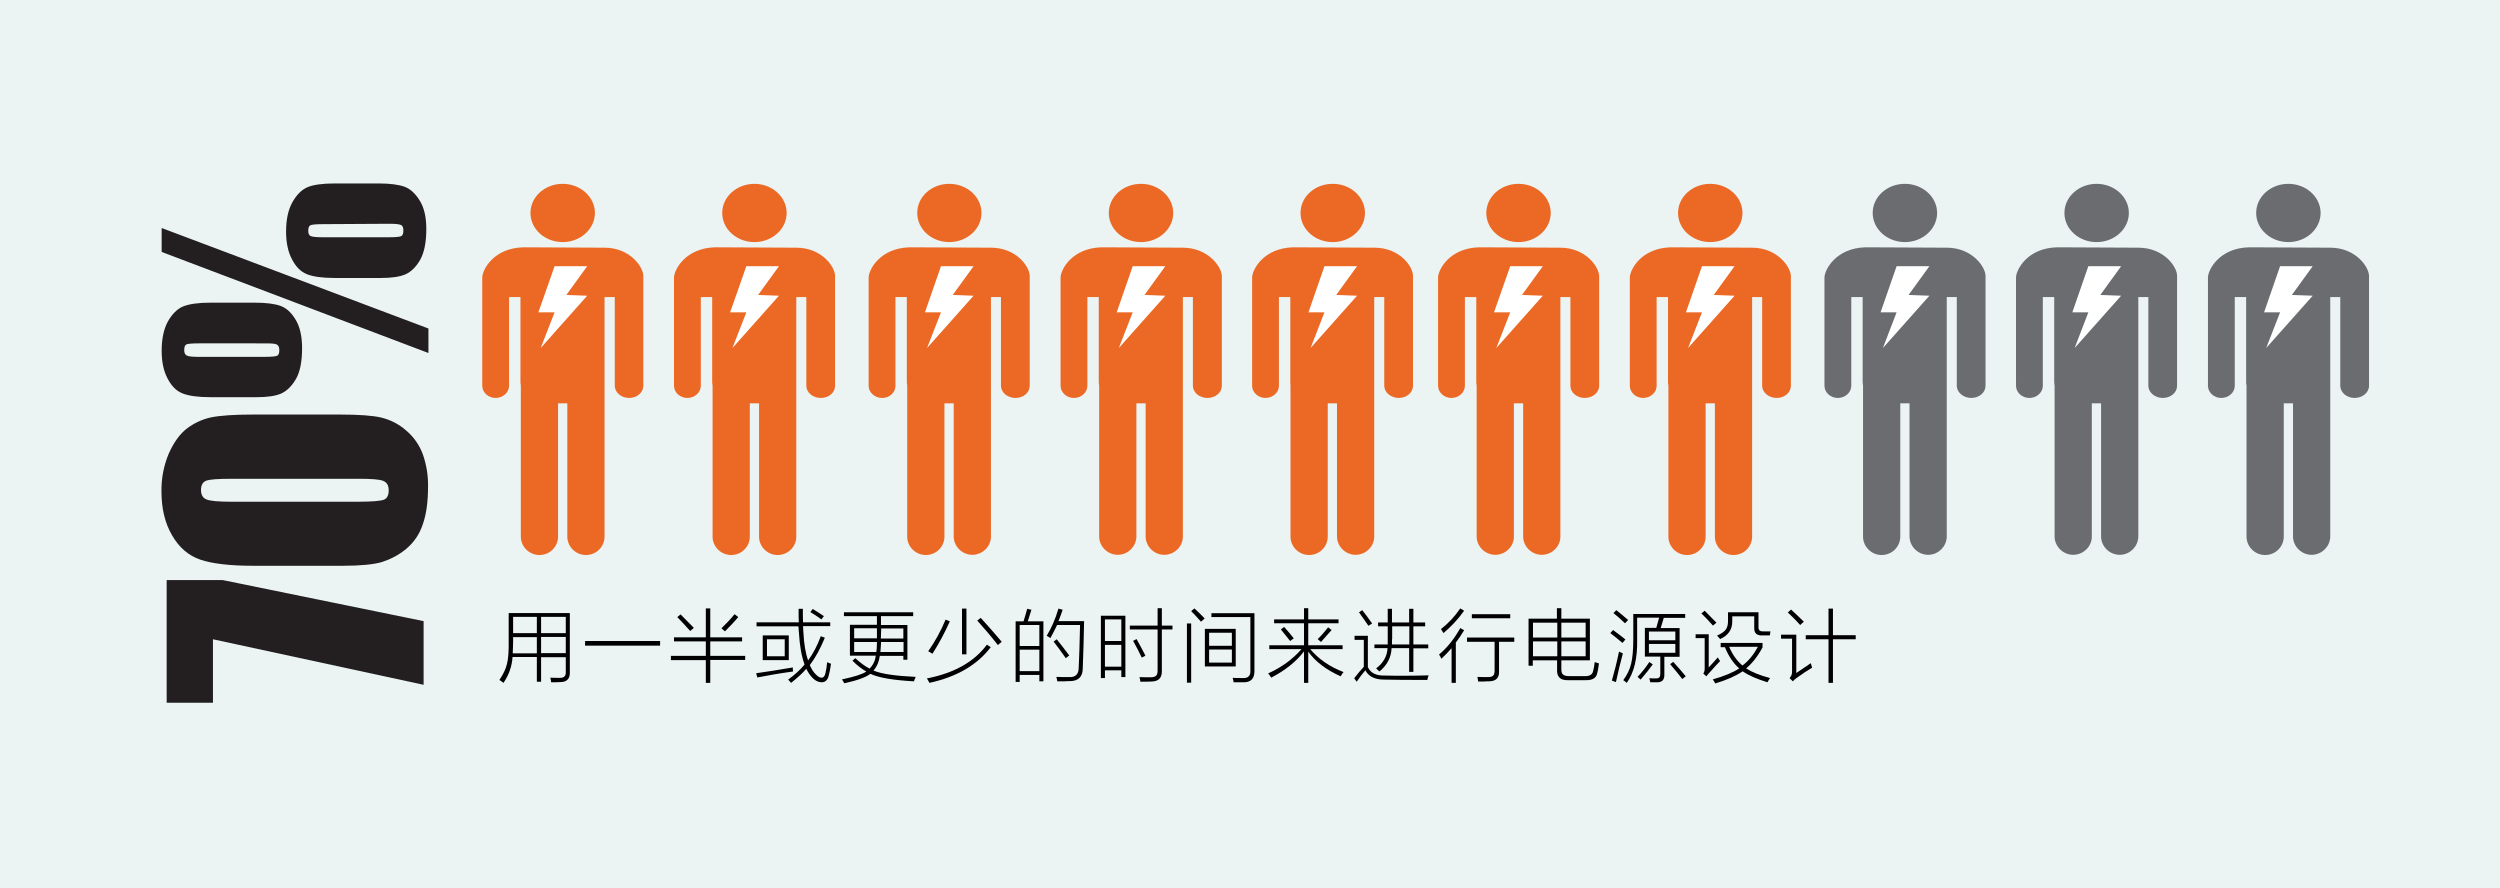 <?xml version="1.0" encoding="utf-8"?>
<!-- Generator: Adobe Illustrator 26.0.3, SVG Export Plug-In . SVG Version: 6.00 Build 0)  -->
<svg version="1.1" id="Layer_1" xmlns="http://www.w3.org/2000/svg" xmlns:xlink="http://www.w3.org/1999/xlink" x="0px" y="0px"
	 viewBox="0 0 1296 460.5" style="enable-background:new 0 0 1296 460.5;" xml:space="preserve">
<rect x="0" y="0" width="1296" height="460.5" fill="#333333" stroke="none"/>
<style type="text/css">
	.st0{fill:#EBF3F3;stroke:#231F20;stroke-width:0.74;stroke-miterlimit:10;}
	.st1{fill:#6B6C6F;}
	.st2{fill:#EB6924;}
	.st3{fill:#231F20;}
	.st4{fill:#FFFFFF;}
</style>
<rect x="-7.3" y="-7.2" class="st0" width="1310.2" height="476.9"/>
<path class="st1" d="M1108.5,128.4l-42.1-0.2c-15.6,0.4-21.3,11.8-21.3,15.7V200c0,3.4,3.1,6.3,6.9,6.3s7-2.8,7-6.3v-46h5.9v44
	c0,0.6,0.1,1.2,0.2,1.8v78.7c0.3,5.3,4.9,9.4,10.2,9.1c4.9-0.3,8.9-4.2,9.1-9.1v-69.4h4.8v69.4c0.3,5.3,4.9,9.4,10.2,9.1
	c4.9-0.3,8.8-4.2,9.1-9.1V154h5.2v46c0,3.4,3.4,6.3,7.5,6.3s7.4-2.8,7.4-6.3v-56.9C1128.7,138.3,1121.7,128.4,1108.5,128.4z"/>
<path class="st1" d="M1086.9,125.5c9.2,0,16.7-6.8,16.7-15.1s-7.5-15.1-16.7-15.1s-16.7,6.7-16.7,15.1S1077.7,125.5,1086.9,125.5z"
	/>
<path class="st1" d="M1009.2,128.4l-42.1-0.2c-15.5,0.4-21.3,11.8-21.3,15.7V200c0,3.4,3.1,6.3,6.9,6.3s7-2.8,7-6.3v-46h5.9v44
	c0,0.6,0.1,1.2,0.2,1.8v78.7c0.2,5.3,4.8,9.5,10.1,9.2c5-0.2,9-4.2,9.2-9.2v-69.4h4.8v69.4c0.3,5.3,4.9,9.4,10.2,9.1
	c4.9-0.3,8.8-4.2,9.1-9.1V154h5.2v46c0,3.4,3.4,6.3,7.5,6.3c4.1,0,7.4-2.8,7.4-6.3v-56.9C1029.3,138.3,1022.3,128.4,1009.2,128.4z"
	/>
<path class="st1" d="M987.5,125.5c9.2,0,16.7-6.8,16.7-15.1s-7.5-15.1-16.7-15.1s-16.7,6.7-16.7,15.1S978.4,125.5,987.5,125.5z"/>
<path class="st1" d="M1208,128.4l-42.1-0.2c-15.6,0.4-21.3,11.8-21.3,15.7V200c0,3.4,3.1,6.3,6.9,6.3s7-2.8,7-6.3v-46h5.9v44
	c0,0.6,0,1.2,0.2,1.8v78.7c0.2,5.3,4.8,9.5,10.1,9.2c5-0.2,9-4.2,9.2-9.2v-69.4h4.8v69.4c0.3,5.3,4.9,9.4,10.2,9.1
	c4.9-0.3,8.8-4.2,9.1-9.1V154h5.2v46c0,3.4,3.3,6.3,7.4,6.3s7.5-2.8,7.5-6.3v-56.9C1228.1,138.3,1221.1,128.4,1208,128.4z"/>
<path class="st1" d="M1186.3,125.5c9.2,0,16.7-6.8,16.7-15.1s-7.5-15.1-16.7-15.1s-16.7,6.7-16.7,15.1S1177.1,125.5,1186.3,125.5z"
	/>
<path class="st2" d="M513.7,128.4l-42.1-0.2c-15.6,0.4-21.3,11.8-21.3,15.7V200c0,3.4,3.1,6.3,7,6.3s6.9-2.8,6.9-6.3v-46h5.9v44
	c0,0.6,0.1,1.2,0.2,1.8v78.7c0.2,5.3,4.8,9.5,10.1,9.2c5-0.2,9-4.2,9.2-9.2v-69.4h4.8v69.4c0.3,5.3,4.9,9.4,10.2,9.1
	c4.9-0.3,8.9-4.2,9.1-9.1V154h5.2v46c0,3.4,3.3,6.3,7.5,6.3s7.4-2.8,7.4-6.3v-56.9C533.8,138.3,526.9,128.4,513.7,128.4z"/>
<path class="st2" d="M492.1,125.5c9.2,0,16.7-6.8,16.7-15.1s-7.5-15.1-16.7-15.1s-16.6,6.7-16.6,15.1S482.9,125.5,492.1,125.5z"/>
<path class="st2" d="M613.1,128.4l-42-0.2c-15.6,0.4-21.3,11.8-21.3,15.7V200c0,3.4,3.1,6.3,6.9,6.3s7-2.8,7-6.3v-46h5.9v44
	c0,0.6,0.1,1.2,0.2,1.8v78.7c0.3,5.3,4.9,9.4,10.2,9.1c4.9-0.3,8.8-4.2,9.1-9.1v-69.4h4.8v69.4c0.3,5.3,4.9,9.4,10.2,9.1
	c4.9-0.3,8.9-4.2,9.1-9.1V154h5.2v46c0,3.4,3.3,6.3,7.5,6.3s7.5-2.8,7.5-6.3v-56.9C633.3,138.3,626.3,128.4,613.1,128.4z"/>
<path class="st2" d="M591.5,125.5c9.2,0,16.7-6.8,16.7-15.1s-7.5-15.1-16.7-15.1s-16.7,6.7-16.7,15.1S582.3,125.5,591.5,125.5z"/>
<path class="st2" d="M712.5,128.4l-42.1-0.2c-15.6,0.4-21.3,11.8-21.3,15.7V200c0,3.4,3.1,6.3,6.9,6.3s7-2.8,7-6.3v-46h5.9v44
	c0,0.6,0,1.2,0.1,1.8v78.7c0.2,5.3,4.8,9.5,10.1,9.2c5-0.2,9-4.2,9.2-9.2v-69.4h4.8v69.4c0.3,5.3,4.9,9.4,10.2,9.1
	c4.9-0.3,8.9-4.2,9.1-9.1V154h5.2v46c0,3.4,3.4,6.3,7.5,6.3s7.4-2.8,7.4-6.3v-56.9C732.6,138.3,725.7,128.4,712.5,128.4z"/>
<path class="st2" d="M690.9,125.5c9.2,0,16.7-6.8,16.7-15.1s-7.4-15.1-16.7-15.1s-16.7,6.7-16.7,15.1S681.7,125.5,690.9,125.5z"/>
<path class="st2" d="M313.4,128.4l-42.1-0.2c-15.6,0.4-21.3,11.8-21.3,15.7V200c0,3.4,3.1,6.3,6.9,6.3s7-2.8,7-6.3v-46h5.9v44
	c0,0.6,0.1,1.2,0.2,1.8v78.7c0.2,5.3,4.8,9.5,10.1,9.2c5-0.2,9-4.2,9.2-9.2v-69.4h4.8v69.4c0.2,5.3,4.8,9.5,10.1,9.2
	c5-0.2,9-4.2,9.2-9.2V154h5.3v46c0,3.4,3.3,6.3,7.4,6.3s7.4-2.8,7.4-6.3v-56.9C333.5,138.3,326.5,128.4,313.4,128.4z"/>
<path class="st2" d="M291.7,125.5c9.2,0,16.7-6.8,16.7-15.1s-7.5-15.1-16.7-15.1s-16.7,6.7-16.7,15.1S282.5,125.5,291.7,125.5z"/>
<path class="st2" d="M412.8,128.4l-42.1-0.2c-15.5,0.4-21.3,11.8-21.3,15.7V200c0,3.4,3.1,6.3,6.9,6.3s7-2.8,7-6.3v-46h5.9v44
	c0,0.6,0.1,1.2,0.2,1.8v78.7c0.2,5.3,4.8,9.5,10.1,9.2c5-0.2,9-4.2,9.2-9.2v-69.4h4.8v69.4c0.2,5.3,4.8,9.5,10.1,9.2
	c5-0.2,9-4.2,9.2-9.2V154h5.2v46c0,3.4,3.3,6.3,7.5,6.3s7.4-2.8,7.4-6.3v-56.9C432.9,138.3,426,128.4,412.8,128.4z"/>
<path class="st2" d="M391.1,125.5c9.2,0,16.7-6.8,16.7-15.1s-7.5-15.1-16.7-15.1s-16.7,6.7-16.7,15.1S381.9,125.5,391.1,125.5z"/>
<path class="st2" d="M808.8,128.4l-42-0.2c-15.6,0.4-21.3,11.8-21.3,15.7V200c0,3.4,3.1,6.3,6.9,6.3s7-2.8,7-6.3v-46h5.9v44
	c0,0.6,0.1,1.2,0.2,1.8v78.7c0.3,5.3,4.9,9.4,10.2,9.1c4.9-0.3,8.9-4.2,9.1-9.1v-69.4h4.8v69.4c0.3,5.3,4.9,9.4,10.2,9.1
	c4.9-0.3,8.9-4.2,9.1-9.1V154h5.2v46c0,3.4,3.3,6.3,7.4,6.3s7.5-2.8,7.5-6.3v-56.9C828.9,138.3,822,128.4,808.8,128.4z"/>
<path class="st2" d="M787.2,125.5c9.2,0,16.7-6.8,16.7-15.1s-7.5-15.1-16.7-15.1s-16.7,6.7-16.7,15.1S778,125.5,787.2,125.5z"/>
<path class="st2" d="M908.2,128.4l-42-0.2c-15.6,0.4-21.3,11.8-21.3,15.7V200c0,3.4,3.1,6.3,6.9,6.3s7-2.8,7-6.3v-46h5.9v44
	c0,0.6,0.1,1.2,0.2,1.8v78.7c0.2,5.3,4.8,9.5,10.1,9.2c5-0.2,9-4.2,9.2-9.2v-69.4h4.8v69.4c0.2,5.3,4.8,9.5,10.1,9.2
	c5-0.2,9-4.2,9.2-9.2V154h5.2v46c0,3.4,3.4,6.3,7.5,6.3s7.4-2.8,7.4-6.3v-56.9C928.3,138.3,921.3,128.4,908.2,128.4z"/>
<path class="st2" d="M886.6,125.5c9.2,0,16.7-6.8,16.7-15.1s-7.5-15.1-16.7-15.1s-16.7,6.7-16.7,15.1S877.4,125.5,886.6,125.5z"/>
<path class="st3" d="M86.4,300.7h29L219.6,322v33l-109.2-23.6v32.9H86.4V300.7z"/>
<path class="st3" d="M131.4,214.9h44.4c10.1,0,17.4,0.5,22,1.6c4.8,1.2,9.2,3.5,12.9,6.8c3.9,3.3,6.9,7.7,8.6,12.5
	c1.8,5.3,2.7,10.8,2.6,16.4c0,7.9-0.9,14.6-2.8,19.8c-1.6,4.9-4.6,9.3-8.6,12.6c-3.6,3-7.8,5.2-12.3,6.7c-4.3,1.3-11.1,2-20.5,2
	h-46.4c-12.2,0-21.4-1.1-27.5-3.2c-6.1-2.1-11-6.3-14.6-12.6c-3.7-6.3-5.5-13.9-5.5-22.8c-0.1-6.7,1.2-13.4,3.8-19.6
	c2.6-5.8,5.7-10.1,9.3-12.9c3.7-2.8,7.9-4.8,12.4-5.8C114,215.4,121.4,214.9,131.4,214.9z M120.2,248.2c-7.1,0-11.5,0.3-13.3,1
	c-1.8,0.7-2.7,2.3-2.7,4.8s0.9,4.1,2.8,4.9s6.3,1.2,13.1,1.2h65c7.7,0,12.4-0.4,14-1.1s2.4-2.3,2.4-4.8c0-2.5-0.9-4.1-2.8-4.9
	s-6.1-1.1-12.6-1.1L120.2,248.2z"/>
<path class="st3" d="M83.8,118.2l138.3,52.1v12.7L83.8,130.6V118.2z M109.1,156.9h22.9c6,0,10.5,0.6,13.5,1.7c3,1.1,5.6,3.5,7.8,7.2
	c2.2,3.7,3.3,8.6,3.3,14.7c0,7-1.1,12.4-3.2,16s-4.6,6.1-7.6,7.5c-3,1.3-7.2,1.9-12.8,1.9h-23.9c-6.6,0-11.4-0.7-14.6-2
	c-3.2-1.3-5.7-3.9-7.7-7.8c-2-3.8-3-8.6-3-14.2c0-6.3,1.1-11.3,3.2-15.2c2.2-3.9,4.8-6.5,7.8-7.8C98,157.6,102.7,156.9,109.1,156.9z
	 M103.2,178c-3.5,0-5.7,0.2-6.5,0.5c-0.8,0.4-1.2,1.3-1.2,2.9s0.4,2.4,1.3,2.9s3,0.7,6.4,0.7h33.6c3.8,0,6.1-0.2,6.9-0.6
	c0.8-0.4,1.1-1.4,1.1-3c0-1.4-0.4-2.3-1.3-2.8s-2.9-0.6-6.2-0.6L103.2,178z M173.4,95.1h22.9c5.9,0,10.4,0.6,13.4,1.7
	c3,1.1,5.6,3.5,7.9,7.2c2.3,3.7,3.4,8.6,3.4,14.7c0,7-1.1,12.3-3.2,16c-2.1,3.7-4.7,6.2-7.6,7.5c-3,1.3-7.2,1.9-12.7,1.9h-24
	c-6.5,0-11.4-0.7-14.5-2c-3.2-1.3-5.7-3.9-7.7-7.8c-2-3.8-3-8.6-3-14.2c0-6.3,1.1-11.4,3.3-15.3c2.2-3.9,4.8-6.5,7.9-7.8
	C162.4,95.8,167.1,95.1,173.4,95.1z M167.6,116.2c-3.5,0-5.7,0.2-6.5,0.5c-0.9,0.3-1.3,1.3-1.3,2.9s0.4,2.4,1.3,2.8s3.1,0.6,6.5,0.6
	h33.6c3.8,0,6.1-0.2,6.8-0.6c0.8-0.4,1.1-1.4,1.1-3s-0.4-2.4-1.3-2.8s-2.9-0.6-6.2-0.6L167.6,116.2z"/>
<polygon class="st4" points="287.5,138 304.4,138 293.6,152.9 304.4,153.3 280.3,180.4 287.5,161.9 279.1,161.9 "/>
<polygon class="st4" points="386.9,138 403.8,138 393,152.9 403.8,153.3 379.7,180.4 386.9,161.9 378.5,161.9 "/>
<polygon class="st4" points="487.8,138 504.7,138 493.9,152.9 504.7,153.3 480.6,180.4 487.8,161.9 479.5,161.9 "/>
<polygon class="st4" points="587.2,138 604.1,138 593.3,152.9 604.1,153.3 580,180.4 587.2,161.9 578.9,161.9 "/>
<polygon class="st4" points="686.6,138 703.5,138 692.7,152.9 703.5,153.3 679.4,180.4 686.6,161.9 678.3,161.9 "/>
<polygon class="st4" points="782.9,138 799.8,138 789,152.9 799.8,153.3 775.7,180.4 782.9,161.9 774.5,161.9 "/>
<polygon class="st4" points="882.3,138 899.2,138 888.4,152.9 899.2,153.3 875.1,180.4 882.3,161.9 874,161.9 "/>
<polygon class="st4" points="983.2,138 1000.2,138 989.4,152.9 1000.2,153.3 976.1,180.4 983.2,161.9 974.9,161.9 "/>
<polygon class="st4" points="1082.6,138 1099.6,138 1088.8,152.9 1099.6,153.3 1075.5,180.4 1082.6,161.9 1074.3,161.9 "/>
<polygon class="st4" points="1182,138 1198.9,138 1188.1,152.9 1198.9,153.3 1174.8,180.4 1182,161.9 1173.7,161.9 "/>
<g>
	<path d="M280.5,353.4h-2.2v-12.8h-12.6c-0.3,4.8-1.9,9.3-4.7,13.4c-0.6-0.5-1.3-1-2.1-1.5c2-3,3.3-5.7,3.9-8.3
		c0.7-2.6,1-6.7,0.9-12.2v-14.2h31.7v30.8c0.1,3.3-1.6,5-5,5c-0.8,0-1.5,0-2.2,0.1c-0.3,0-0.7,0-1.1,0c-0.3,0-0.8,0-1.4,0
		c-0.1-0.8-0.2-1.6-0.4-2.4c1.5,0.1,3.1,0.1,4.8,0.1c2.2,0.1,3.3-0.9,3.2-2.9v-7.8h-12.8V353.4z M266,332.1c0,1.9-0.1,4.1-0.2,6.6
		h12.5v-8.4H266V332.1z M266,319.8v8.4h12.3v-8.4H266z M293.3,319.8h-12.8v8.4h12.8V319.8z M280.5,330.2v8.4h12.8v-8.4H280.5z"/>
	<path d="M303.3,332.3h38.9v2.4h-38.9V332.3z"/>
	<path d="M365.9,315.4h2.3v15h16.5v2.1h-16.5v7.5h18.1v2.1h-18.1V354h-2.3v-11.8h-18.1V340h18.1v-7.5h-16.5v-2.1h16.5V315.4z
		 M351.1,319.9l1.7-1.4c2.2,2.2,4.5,4.5,6.9,7l-1.9,1.6C355.7,324.7,353.4,322.3,351.1,319.9z M375.8,327.3l-1.8-1.6
		c2.4-2.3,4.7-4.7,6.8-7.3l1.9,1.5C380.8,322.2,378.4,324.7,375.8,327.3z"/>
	<path d="M392.6,351.2L392,349c5.7-0.8,12.1-1.8,19-3c0,0.6,0,1.3,0.1,2.1C403.8,349.1,397.7,350.2,392.6,351.2z M392.5,322.6h21.6
		c0-1-0.1-2-0.1-3.1c0-0.5,0-1.1,0-1.7c0-0.5,0-1.3,0-2.2h2.2c0,1.6,0,2.8,0,3.8c0,1.1,0.1,2.2,0.1,3.2h14.1v2h-14.1
		c0.1,1.5,0.1,2.7,0.2,3.5c0.3,5.8,1.1,10.5,2.4,14.3c2.6-3.5,4.8-7.7,6.6-12.6l2.1,0.8c-2.3,5.6-4.9,10.4-7.8,14.2
		c0.9,2,1.9,3.7,3.2,4.9c1.1,1.1,2.1,1.7,3,1.6c0.9,0,1.6-0.8,1.9-2.3c0.4-1.6,0.7-3.5,0.9-5.7c0.7,0.3,1.4,0.6,2,0.8
		c-0.4,2.7-0.8,4.9-1.3,6.6c-0.6,1.9-1.7,2.9-3.4,3c-1.7,0-3.3-0.7-4.7-2.1c-1.4-1.4-2.5-3-3.4-4.9c-2.1,2.4-4.7,4.8-7.9,7.3
		c-0.6-0.7-1.1-1.3-1.5-1.7c3.3-2.4,6.2-5,8.5-7.8c-1.5-4-2.5-9.4-2.9-16.1c0-0.2,0-0.6-0.1-1c-0.1-1.2-0.1-2.1-0.2-2.7h-21.7V322.6
		z M395.4,329.4h13.5v12.8h-13.5V329.4z M397.6,331.4v8.8h9.2v-8.8H397.6z M420.1,317.3l1.2-1.6c1.8,1.1,3.8,2.3,5.8,3.7l-1.3,1.7
		C423.9,319.7,422,318.4,420.1,317.3z"/>
	<path d="M437.7,354.2c-0.3-0.6-0.7-1.2-1.2-2c6.5-1.4,10.7-2.7,12.6-4.1c-2.2-1.2-4.6-3-7.2-5.6l1.5-1.3c2.7,2.5,5.2,4.3,7.4,5.4
		c1.8-1.8,2.9-4.1,3.2-6.7h-13.4v-16h14c0-0.6,0-1.3,0-2c0-0.3,0-0.7,0-1.1c0-0.3,0-0.8,0-1.4h-17.1v-2h35.9v2h-16.7
		c0,1,0,1.8,0,2.5c0,0.7,0,1.4,0,2.1h13.7v18h-2.1v-2h-12.2c-0.4,3-1.5,5.6-3.3,7.6c3.9,1.7,11.2,2.8,21.9,3.3
		c-0.3,0.6-0.6,1.4-0.9,2.3c-10.9-0.6-18.4-1.9-22.6-3.9C449.1,351,444.6,352.7,437.7,354.2z M442.8,325.8v5.1h11.8
		c0-0.5,0-1.4,0-2.6c0-1.1,0-2,0-2.6H442.8z M454.3,338c0.2-1.3,0.3-3,0.3-5.2h-11.8v5.2H454.3z M456.4,338h12v-5.2h-11.7
		c0,0.2,0,0.6,0,1C456.6,335.8,456.5,337.2,456.4,338z M468.4,325.8h-11.6c0,0.6,0,1.4-0.1,2.6c0,1.1,0,2-0.1,2.6h11.7V325.8z"/>
	<path d="M511.6,334.2l2,1.3c-7,9.2-17.6,15.4-31.8,18.5c-0.4-0.9-0.9-1.7-1.3-2.3C494.8,348.9,505.1,343,511.6,334.2z M490.2,321.2
		l2.2,0.9c-2.7,6-5.7,11.6-9,16.8c-0.8-0.5-1.5-0.9-2.2-1.3C484.7,332.6,487.7,327.2,490.2,321.2z M498.7,315.5h2.3v23.7h-2.3V315.5
		z M506.6,321.7l1.8-1.4c3.4,3.7,7,7.8,10.9,12.4l-2,1.7C513.9,330,510.3,325.8,506.6,321.7z"/>
	<path d="M526.4,322.1h4.2c0.8-2.5,1.4-4.7,1.9-6.5l2.2,0.5c-0.2,0.5-0.4,1.3-0.8,2.5c-0.5,1.6-0.9,2.8-1.1,3.5h8.1v31.1h-2.1v-3.3
		h-10.2v3.6h-2.1V322.1z M528.6,324v10.9h10.2V324H528.6z M528.6,336.8v11.1h10.2v-11.1H528.6z M544.5,330.8
		c-0.5-0.4-1.1-0.8-1.9-1.2c2.4-3.9,4.5-8.6,6.1-14.1l2.2,0.6c-0.7,2.1-1.5,4.1-2.2,5.9h13.3c-0.2,9.3-0.4,17.5-0.7,24.4
		c0,4.5-2.3,6.7-6.8,6.7c-0.8,0-1.7,0-2.7,0.1c-0.5,0-1,0-1.6,0c-0.5,0-1.2,0-2.1,0c-0.1-0.8-0.3-1.5-0.5-2.3
		c2.1,0.1,4.3,0.1,6.5,0.1c3.4,0.2,5.1-1.4,5.1-4.9c0.2-4.3,0.5-11.7,0.7-22.1h-11.9C546.7,326.7,545.6,328.9,544.5,330.8z
		 M546.2,332.6l1.6-1.2c1.9,2.3,4,5.1,6.5,8.4l-1.8,1.4C550.3,338,548.2,335.2,546.2,332.6z"/>
	<path d="M570.6,319.2h12.8V351h-2.1v-3.5h-8.5v4h-2.1V319.2z M572.8,321.1v11.2h8.5v-11.2H572.8z M572.8,334.3v11.3h8.5v-11.3
		H572.8z M600.1,315.3h2.2v9h5.5v2h-5.5V348c0,3.5-1.7,5.2-5.3,5.3c-1.9,0.1-3.9,0.1-5.8,0.1c-0.1-0.8-0.3-1.6-0.5-2.4
		c1.7,0.1,3.6,0.1,5.8,0.1c1.4,0,2.3-0.3,2.8-0.8c0.6-0.5,0.8-1.5,0.8-2.8v-21.2h-14.4v-2h14.4V315.3z M591.9,340.9
		c-1.6-3.3-3.1-6.2-4.5-8.7l1.8-0.9c1.7,3,3.2,5.9,4.6,8.6L591.9,340.9z"/>
	<path d="M615.3,323.2h2.2v30.7h-2.2V323.2z M617.5,316.8l1.7-1.4c1.7,1.6,3.5,3.3,5.3,5.2l-1.9,1.7
		C620.8,320.2,619.1,318.4,617.5,316.8z M624.6,326h16v19.5h-16V326z M626.8,328v6.8h11.8V328H626.8z M626.8,336.7v6.8h11.8v-6.8
		H626.8z M628,319.9v-2h22.3V348c0,3.7-1.8,5.6-5.3,5.7c-0.8,0-1.6,0-2.4,0c-0.4,0-0.8,0-1.3,0c-0.4,0-1,0-1.8,0
		c-0.1-0.7-0.2-1.5-0.5-2.3c1.7,0.1,3.5,0.1,5.5,0.1c2.5,0.1,3.8-1.2,3.7-3.7v-27.9H628z"/>
	<path d="M659,351.3c-0.5-0.9-1.1-1.6-1.6-2.2c6.9-3.1,12.7-7.3,17.3-12.6h-16.7v-2H676v-11.4h-15.5v-2H676v-5.8h2.2v5.8h15.7v2
		h-15.7v11.4H696v2h-16.8c4.5,5.3,10.2,9.2,17.3,11.9c-0.4,0.4-0.9,1.2-1.5,2.2c-7.6-3.4-13.2-7.7-16.8-12.8v16.2H676v-16.3
		C671.9,343,666.3,347.5,659,351.3z M664,326.3l1.7-1.3c1.7,1.9,3.3,3.8,5,5.9l-1.9,1.4C667.2,330.3,665.6,328.2,664,326.3z
		 M684.8,332.8l-1.7-1.5c1.9-1.8,3.7-3.9,5.4-6.1l1.8,1.4C688.7,328.4,686.9,330.5,684.8,332.8z"/>
	<path d="M717.7,350.2c2.8,0.1,6.4,0.1,10.9,0.1c4.5,0,8.5-0.1,12-0.2c-0.2,0.6-0.5,1.4-0.7,2.4c-10.8,0-18.3-0.1-22.5-0.2
		c-4.7,0-7.9-1.6-9.6-4.8c-1.3,1.5-2.9,3.5-4.5,5.9l-1.3-1.8c1.9-2.5,3.6-4.4,5-5.9v-14h-4.8v-2.1h6.9v16.2
		C710.4,348.8,713.3,350.3,717.7,350.2z M709.4,324.4c-1.5-2.2-3.1-4.5-4.9-7l1.7-1.1c1.6,2,3.3,4.4,5.1,6.9L709.4,324.4z
		 M712.5,334.1h6.9c0-0.2,0-0.6,0-1.1c0-0.6,0-1,0-1.3v-7h-5v-2h5v-7.1h2.2v7.1h8.9v-7.1h2.2v7.1h6.1v2h-6.1v9.4h7.7v2h-7.7v12.2
		h-2.2V336h-9.1c-0.2,4.9-2.4,8.9-6.3,12.1c-0.5-0.5-1.1-1.1-1.7-1.6c3.8-2.9,5.7-6.4,5.9-10.5h-6.8V334.1z M721.6,331.4
		c0,0.7,0,1.2,0,1.6c0,0.4,0,0.8,0,1.1h9v-9.4h-8.9V331.4z"/>
	<path d="M746,339.3c4-3.3,7.7-7.8,11-13.7l2,1.1c-1.4,2.4-2.9,4.6-4.3,6.4V354h-2.2V336c-1.7,2-3.5,3.8-5.3,5.5
		C746.9,340.8,746.5,340,746,339.3z M748.3,328.2c-0.5-0.8-0.9-1.5-1.3-2.1c3.9-3,7.2-6.6,10-10.7l2,1.2
		C755.9,321,752.3,324.8,748.3,328.2z M760.6,330.5h24.4v2.2h-7.9v15.2c0.2,3.5-1.6,5.3-5.3,5.3c-0.9,0-1.7,0-2.5,0.1
		c-0.4,0-0.8,0-1.3,0c-0.4,0-0.9,0-1.7,0c-0.1-0.8-0.3-1.6-0.4-2.4c1.6,0.1,3.4,0.1,5.3,0.1c1.4,0,2.3-0.2,2.8-0.7
		c0.5-0.4,0.8-1.3,0.8-2.5v-15.1h-14.3V330.5z M763,318.4h19.9v2.1H763V318.4z"/>
	<path d="M807.2,315.3h2.2v5.4h14.8v21.6h-14.8v4.6c0,1.4,0.3,2.3,0.9,2.8c0.6,0.5,1.6,0.8,3.2,0.8h8c2.6,0.1,4-0.8,4.4-2.7
		c0.4-1.4,0.6-2.9,0.8-4.6c0.7,0.3,1.5,0.5,2.2,0.7c-0.3,2.4-0.6,4.1-0.9,5.1c-0.5,2.5-2.5,3.7-6.1,3.6h-9.1
		c-3.9,0.1-5.8-1.7-5.6-5.5v-4.8h-12.6v2.8h-2.2v-24.4h14.7V315.3z M794.7,322.8v7.7h12.6v-7.7H794.7z M794.7,332.5v7.7h12.6v-7.7
		H794.7z M822,322.8h-12.6v7.7H822V322.8z M809.5,340.2H822v-7.7h-12.6V340.2z"/>
	<path d="M841.1,333.3c-2-1.7-4.1-3.4-6.3-5.1l1.4-1.6c2.1,1.5,4.3,3.2,6.4,4.9L841.1,333.3z M835.6,352.8c1.2-4.2,2.5-9.2,3.7-15
		c0.6,0.3,1.3,0.6,2,0.9c-1.2,4.4-2.4,9.4-3.6,14.9L835.6,352.8z M842.4,323.1c-2.1-2-4.1-3.8-6-5.3l1.5-1.5
		c2.1,1.6,4.1,3.4,6.1,5.1L842.4,323.1z M848.7,320.2v11.4c0.2,9.7-1.6,17.1-5.4,22.4c-0.5-0.5-1.1-0.9-1.8-1.4
		c2-2.7,3.4-5.6,4.1-8.6c0.7-3,1.1-7.1,1.1-12.5v-13.2h26.9v2h-11.1l-1.6,5.3h9.8v14.9h-7.9v9.2c0.1,2.7-1.2,4-3.7,4
		c-0.4,0-0.9,0-1.5,0c-0.3,0-0.6,0-0.9,0c-0.3,0-0.7,0-1.2,0c-0.1-0.7-0.3-1.3-0.5-2.1c1.2,0.1,2.4,0.1,3.6,0.1
		c1.4,0,2.1-0.7,2.1-2.2v-9.1h-8v-14.9h5.9l1.5-5.3H848.7z M850.5,352.3c-0.6-0.5-1.1-1-1.6-1.4c2.2-2.3,4.2-4.8,6.1-7.7l1.8,1.2
		C854.9,347,852.8,349.7,850.5,352.3z M854.8,327.4v4.5h13.7v-4.5H854.8z M854.8,333.8v4.6h13.7v-4.6H854.8z M873.9,350.6l-1.8,1.4
		c-1.7-2.2-3.8-4.8-6.3-7.7l1.6-1.2C870,346,872.2,348.5,873.9,350.6z"/>
	<path d="M891.7,342.7c-1.5,1.5-3.3,3.5-5.5,6c-0.7,0.7-1.2,1.3-1.6,1.9l-1.6-1.4c0.5-0.8,0.7-1.6,0.7-2.5v-15.9h-4.7v-2h6.8V346
		c1.7-1.8,3.2-3.5,4.7-5.2C891,341.7,891.4,342.3,891.7,342.7z M888,324.3c-2.2-2.5-4.2-4.6-6-6.3l1.7-1.4c1.5,1.5,3.5,3.5,6.1,6.2
		L888,324.3z M892,335.3v-2h21.7v2.3c-2.5,4.7-5.4,8.3-8.5,10.9c2.9,1.9,7.1,3.6,12.4,5c-0.7,1.1-1.2,1.8-1.3,2.2
		c-5.6-1.7-9.9-3.6-12.9-5.7c-3.5,2.4-8.2,4.5-14.2,6.3c-0.4-0.8-0.9-1.5-1.3-2.1c6-1.7,10.6-3.6,13.7-5.7c-3-2.6-5.5-6.3-7.4-11
		H892z M909.5,319.5H898v1.6c0,0.3,0,0.7,0,1.1c0,4.2-2.1,7.2-6.3,9.1c-0.5-0.7-1.1-1.3-1.6-1.8c2.3-1,3.8-2.1,4.6-3.2
		c0.8-1.1,1.2-2.8,1.1-5.2v-3.7h15.8v7.6c-0.1,1.6,0.7,2.4,2.4,2.3h3.8l-0.3,2.1h-4c-2.8,0.1-4.1-1.2-4.1-3.6V319.5z M896.4,335.3
		c1.8,4.2,4.1,7.4,6.9,9.7c3.1-2.3,5.7-5.5,8-9.7H896.4z"/>
	<path d="M931.2,348.9c2.8-1.9,5.3-3.6,7.5-5.1c0.2,0.8,0.5,1.6,0.7,2.3c-2.5,1.5-5.2,3.3-8.1,5.4c-0.7,0.5-1.4,1.1-1.9,1.7
		l-1.7-1.7c0.5-0.5,0.8-1,1-1.5c0.2-0.5,0.3-1.1,0.3-1.9v-17h-5.7V329h7.9V348.9z M933.2,324c-2.4-2.7-4.6-4.8-6.4-6.5l1.7-1.5
		c2.3,2.1,4.5,4.2,6.6,6.3L933.2,324z M947.9,315.5h2.3v13.8H962v2.1h-11.8V354h-2.3v-22.6h-11.8v-2.1h11.8V315.5z"/>
</g>
</svg>
